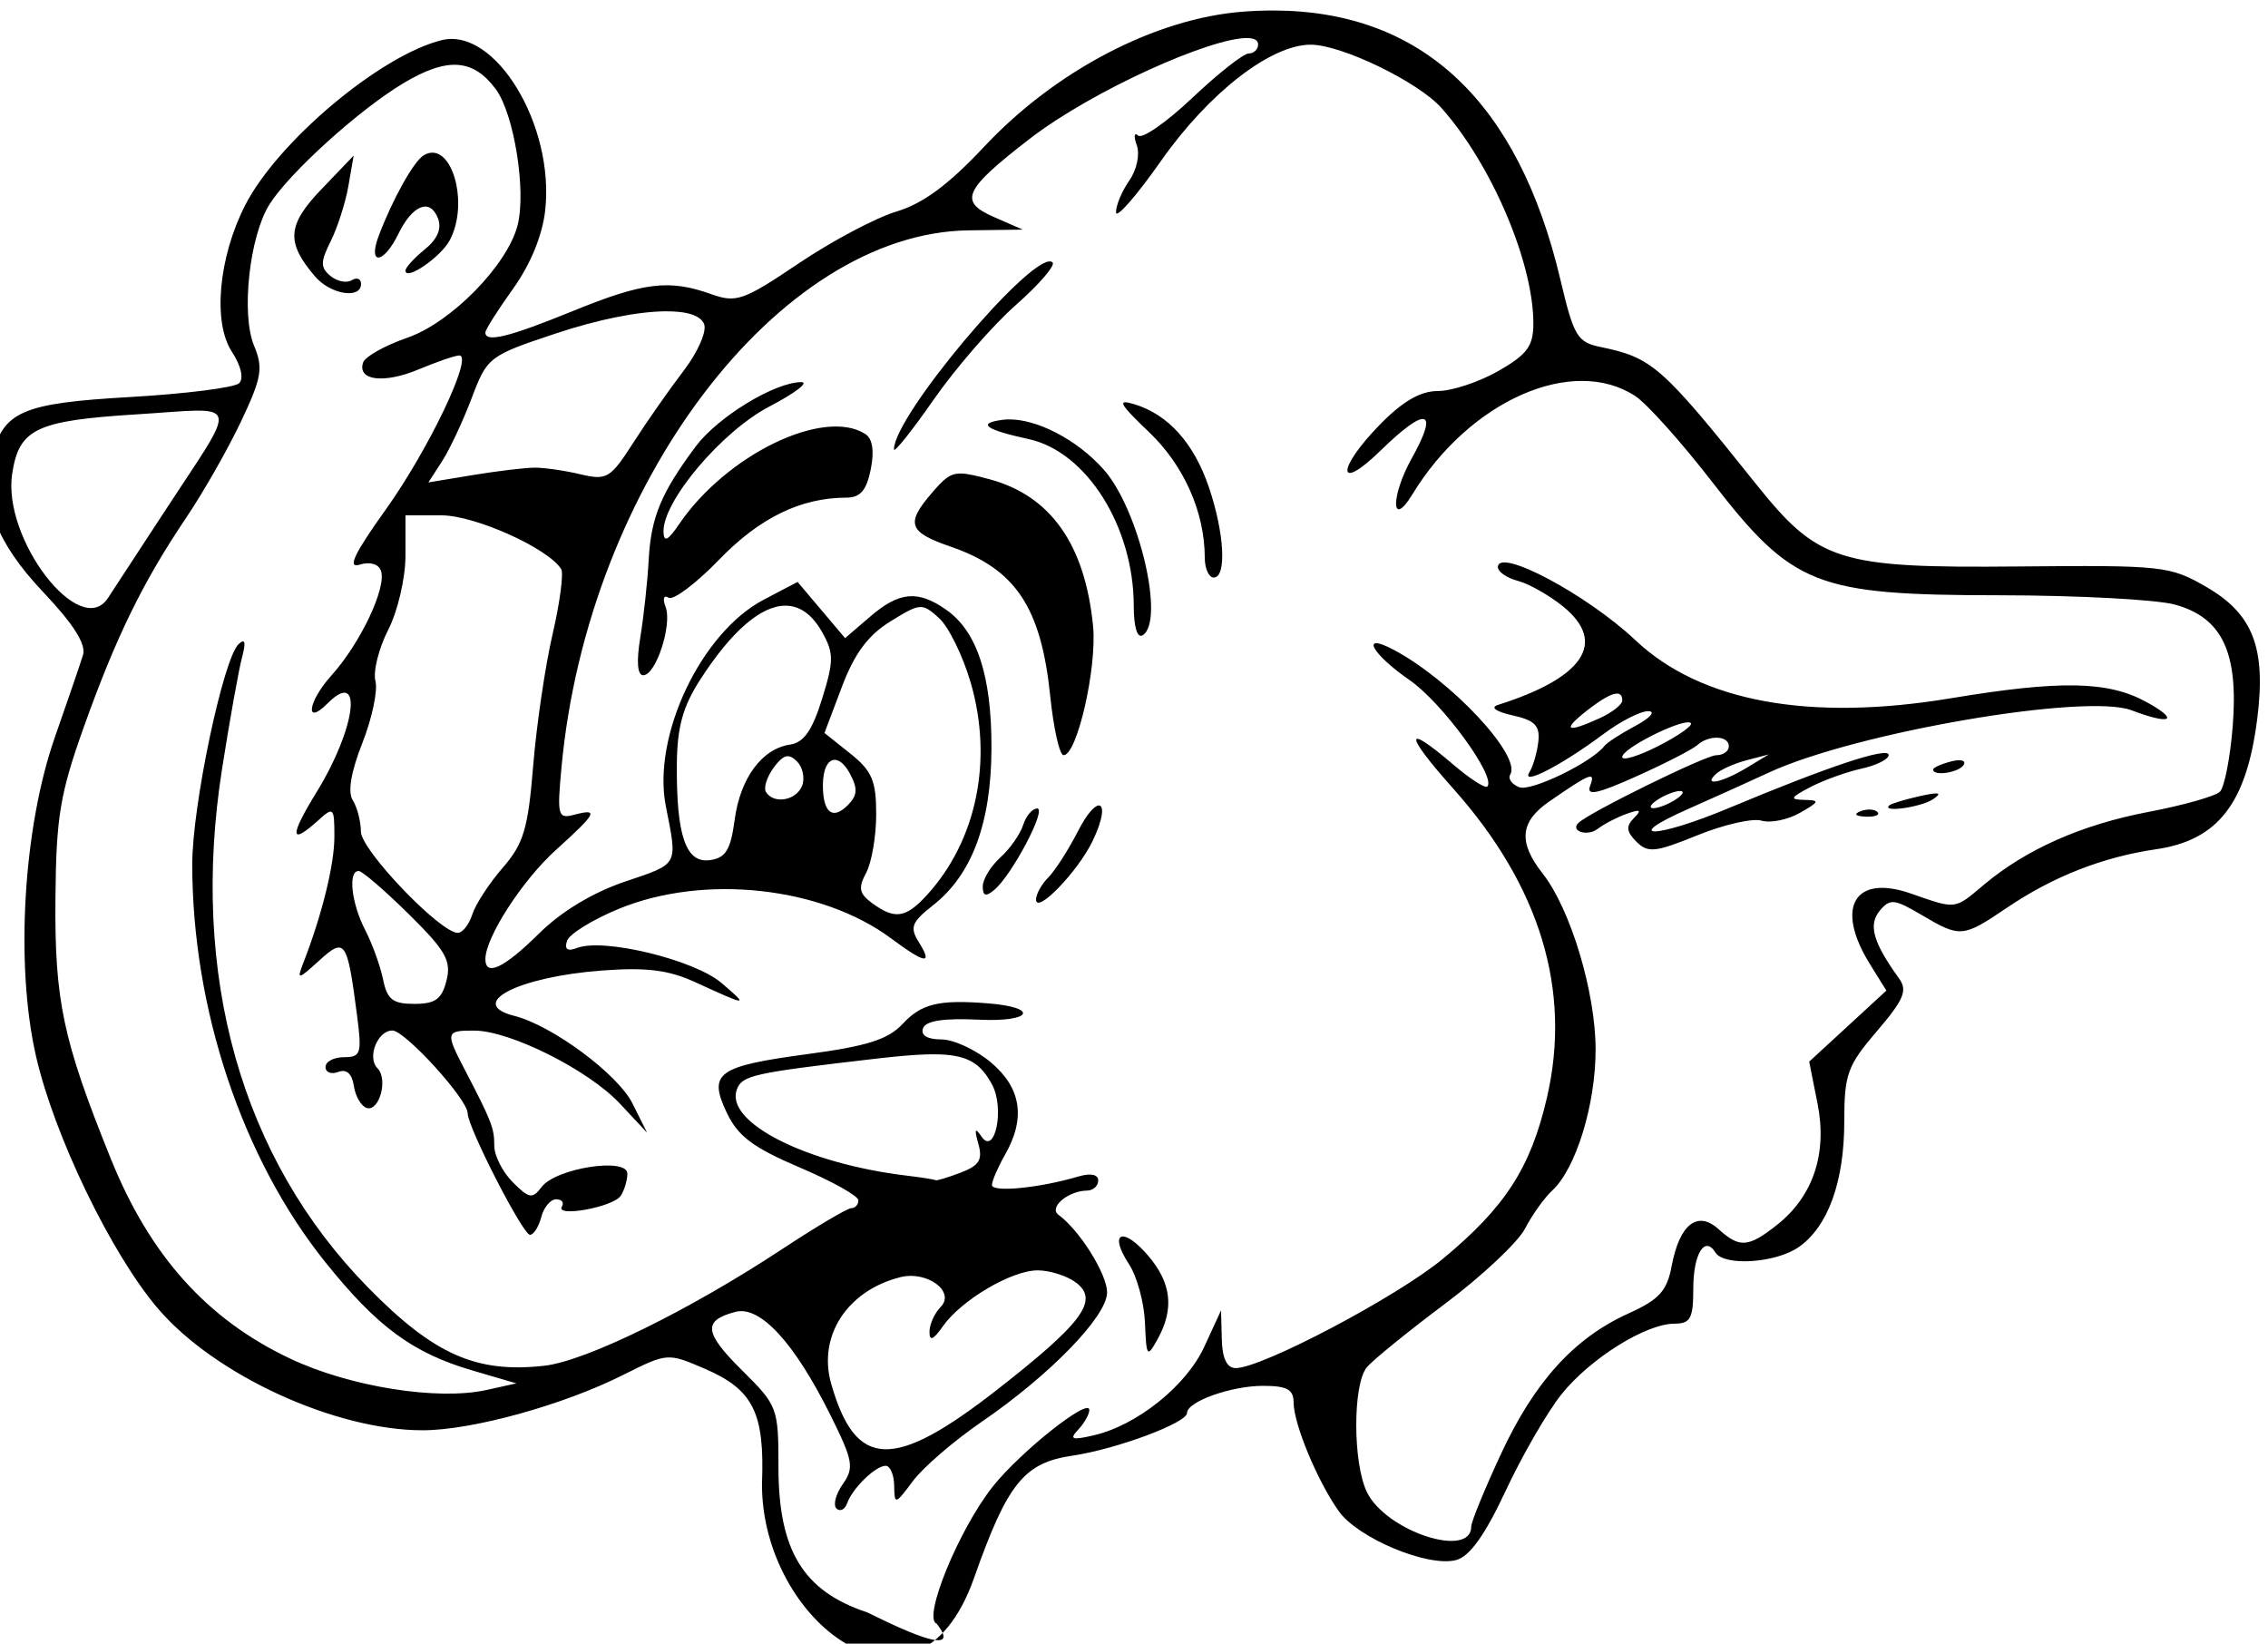 <?xml version="1.0" encoding="UTF-8" standalone="no"?>
<svg
   xmlns:dc="http://purl.org/dc/elements/1.1/"
   xmlns:cc="http://creativecommons.org/ns#"
   xmlns:rdf="http://www.w3.org/1999/02/22-rdf-syntax-ns#"
   xmlns:svg="http://www.w3.org/2000/svg"
   xmlns="http://www.w3.org/2000/svg"
   xmlns:sodipodi="http://sodipodi.sourceforge.net/DTD/sodipodi-0.dtd"
   xmlns:inkscape="http://www.inkscape.org/namespaces/inkscape"
   sodipodi:docname="Comic elephant.svg"
   inkscape:version="1.0 (4035a4fb49, 2020-05-01)"
   id="svg557"
   version="1.1"
   viewBox="0 0 67.669 49.035"
   height="49.035mm"
   width="67.669mm">
  <title
     id="title589">Comic elephant</title>
  <defs
     id="defs551" />
  <sodipodi:namedview
     inkscape:window-maximized="1"
     inkscape:window-y="-9"
     inkscape:window-x="-9"
     inkscape:window-height="1001"
     inkscape:window-width="1920"
     fit-margin-bottom="0"
     fit-margin-right="0"
     fit-margin-left="0"
     fit-margin-top="0"
     inkscape:snap-global="false"
     showgrid="false"
     inkscape:document-rotation="0"
     inkscape:current-layer="layer1"
     inkscape:document-units="mm"
     inkscape:cy="82.352066"
     inkscape:cx="249.30165"
     inkscape:zoom="1.6248966"
     inkscape:pageshadow="2"
     inkscape:pageopacity="0.0"
     borderopacity="1.0"
     bordercolor="#666666"
     pagecolor="#ffffff"
     id="base" />
  <g
     transform="translate(221.277,-198.953)"
     id="layer1"
     inkscape:groupmode="layer"
     inkscape:label="Lager 1">
    <path
       sodipodi:nodetypes="ssssssssssssssssssssssssccssssssssssssssssssssssssssssssssssscscsssssssscsssssssccccssssssssssssscsscsssssssssccssscsssssssscssssscscscsssssssssccssssccsssssscscssssssscssssssssssssssssssssccssssssssssssscsssssssssssssssssssssssscscssssscccsssssssssscscccccsssssssccsssscssssssscscsscsscssssssssssscsccssssssssssscssscsssscssssssssssssssssssssssssscscssssssssssscscsssssssssssssssccssssssssssssccsssssssssssssssssssssssssscsssssssssssssssssssssssssssssssccssssssssssssssssssssssss"
       transform="scale(0.265)"
       d="m -691.623,751.949 c -1.113,-0.002 -2.253,0.041 -3.418,0.129 -9.854,0.745 -21.135,6.631 -29.182,15.225 -3.989,4.26 -6.866,6.386 -9.852,7.279 -2.319,0.694 -7.269,3.319 -11,5.83 -6.237,4.199 -7.03,4.477 -9.854,3.469 -4.743,-1.693 -7.618,-1.342 -15.576,1.9 -7.212,2.939 -9.854,3.588 -9.854,2.418 0,-0.323 1.402,-2.539 3.115,-4.924 1.953,-2.719 3.302,-6.001 3.617,-8.801 1.083,-9.609 -5.626,-20.668 -11.641,-19.189 -6.901,1.696 -18.482,11.423 -22.143,18.598 -2.995,5.871 -3.657,13.175 -1.492,16.479 1.033,1.576 1.365,3.002 0.824,3.543 -0.498,0.498 -6.014,1.199 -12.256,1.557 -12.226,0.7 -14.304,1.604 -15.609,6.805 -1.242,4.949 0.524,9.577 5.777,15.131 3.446,3.643 4.878,5.906 4.504,7.115 -0.302,0.975 -1.723,5.126 -3.158,9.223 -3.567,10.186 -4.487,25.59 -2.145,35.887 2.041,8.968 8.483,22.31 13.748,28.469 6.391,7.477 19.918,13.695 29.793,13.695 5.552,0 15.804,-2.828 22.572,-6.227 4.965,-2.493 5.016,-2.498 9.168,-0.713 5.479,2.355 6.778,4.954 6.471,12.939 -0.113,15.533 17.404,28.995 23.877,10.623 3.747,-10.636 5.624,-12.967 11.084,-13.768 4.936,-0.724 12.893,-3.687 12.893,-4.803 0,-1.278 4.968,-3.053 8.547,-3.053 2.711,0 3.453,0.404 3.453,1.879 0,2.393 2.683,8.852 5.076,12.221 2.172,3.058 10.055,6.347 13.215,5.514 1.537,-0.405 3.241,-2.788 5.6,-7.83 1.865,-3.987 4.693,-8.87 6.285,-10.852 3.236,-4.026 9.494,-7.932 12.711,-7.932 1.794,0 2.113,-0.596 2.113,-3.941 0,-3.915 1.287,-6.02 2.49,-4.074 0.976,1.579 6.806,1.197 9.393,-0.615 3.292,-2.306 5.117,-7.353 5.117,-14.156 0,-5.295 0.349,-6.261 3.674,-10.145 3.038,-3.549 3.471,-4.575 2.494,-5.93 -2.921,-4.05 -3.491,-6.044 -2.178,-7.627 1.15,-1.386 1.642,-1.337 4.705,0.471 4.379,2.584 4.641,2.562 9.625,-0.811 5.191,-3.513 10.791,-5.708 16.795,-6.582 6.974,-1.015 10.197,-5.193 11.389,-14.758 0.989,-7.942 -0.491,-11.741 -5.758,-14.783 -4.088,-2.361 -4.877,-2.446 -21.246,-2.293 -20.2,0.189 -22.436,-0.521 -29.5,-9.361 -10.525,-13.172 -11.639,-14.153 -17.406,-15.34 -2.657,-0.547 -3.048,-1.196 -4.553,-7.576 -4.739,-20.094 -15.605,-30.281 -32.307,-30.314 z m -2.902,3.104 c 0.745,0.018 1.168,0.242 1.168,0.717 0,0.558 -0.478,1.016 -1.061,1.016 -0.583,0 -3.436,2.246 -6.34,4.992 -2.904,2.747 -5.649,4.659 -6.1,4.25 -0.451,-0.409 -0.523,0.081 -0.16,1.088 0.37,1.028 0.002,2.77 -0.84,3.973 -0.825,1.178 -1.5,2.787 -1.5,3.576 0,0.789 2.283,-1.817 5.074,-5.791 5.394,-7.68 12.379,-13.097 16.871,-13.078 3.462,0.013 12.068,4.179 14.682,7.107 5.648,6.327 10.384,17.435 10.365,24.314 -0.006,2.521 -0.71,3.47 -3.947,5.318 -2.167,1.237 -5.224,2.25 -6.791,2.25 -1.98,0 -3.977,1.155 -6.551,3.791 -4.92,5.038 -4.837,7.723 0.09,2.912 5.155,-5.034 6.613,-4.684 3.521,0.848 -2.406,4.304 -2.357,8.044 0.053,4.09 6.438,-10.562 18.055,-15.688 25.096,-11.074 1.315,0.862 5.194,5.191 8.619,9.619 9.109,11.775 11.68,12.792 32.418,12.811 8.8,0.008 17.686,0.482 19.748,1.055 5.305,1.473 7.15,5.383 6.48,13.727 -0.283,3.523 -0.928,6.823 -1.436,7.33 -0.507,0.507 -4.136,1.533 -8.062,2.281 -7.507,1.43 -13.776,4.209 -18.535,8.213 -3.329,2.801 -3.048,2.768 -8.195,0.973 -6.37,-2.222 -8.58,1.562 -4.627,7.926 l 1.863,3 -4.344,4 -4.346,4 0.939,4.715 c 1.124,5.64 -0.496,10.466 -4.596,13.691 -3.205,2.522 -4.184,2.59 -6.543,0.455 -2.372,-2.147 -4.402,-0.555 -5.283,4.145 -0.528,2.817 -1.403,3.777 -4.855,5.338 -6.124,2.768 -10.587,7.688 -14.373,15.84 -1.835,3.951 -3.336,7.615 -3.336,8.143 0,3.68 -9.544,0.566 -11.729,-3.826 -1.614,-3.246 -1.627,-12.196 -0.021,-14.104 0.687,-0.817 4.651,-4.034 8.809,-7.15 4.158,-3.116 8.208,-6.923 9,-8.457 0.792,-1.534 2.172,-3.464 3.064,-4.289 2.666,-2.464 4.877,-9.656 4.877,-15.863 0,-6.449 -2.819,-15.82 -5.961,-19.814 -2.766,-3.516 -2.563,-5.823 0.711,-8.09 4.672,-3.234 5.278,-3.47 4.635,-1.793 -0.455,1.186 0.766,0.934 5.262,-1.084 3.22,-1.446 6.28,-3.017 6.803,-3.492 1.295,-1.178 3.551,-1.091 3.551,0.137 0,0.55 -0.639,1 -1.418,1 -1.188,0 -14.198,6.385 -15.5,7.607 -0.999,0.938 0.994,1.58 2.143,0.689 0.701,-0.543 2.175,-1.308 3.275,-1.701 1.548,-0.553 1.732,-0.444 0.814,0.48 -0.915,0.922 -0.851,1.53 0.281,2.662 1.29,1.29 2.122,1.202 6.869,-0.725 2.97,-1.206 6.217,-1.946 7.217,-1.646 1,0.3 2.943,-0.095 4.318,-0.877 2.223,-1.263 2.278,-1.423 0.5,-1.461 -1.694,-0.035 -1.59,-0.256 0.682,-1.441 1.475,-0.77 4.063,-1.704 5.75,-2.074 1.687,-0.371 3.068,-1.062 3.068,-1.539 0,-0.97 -6.785,1.281 -17.938,5.951 -8.303,3.478 -12.416,3.56 -4.562,0.092 2.75,-1.214 6.8,-3.042 9,-4.061 9.759,-4.517 35.702,-8.971 40.85,-7.014 4.469,1.699 5.451,1.138 1.65,-0.943 -4.309,-2.359 -9.684,-2.459 -22,-0.412 -15.925,2.647 -28.168,0.396 -35.5,-6.521 -5.473,-5.164 -15.5,-10.495 -15.5,-8.242 0,0.527 1.013,1.224 2.25,1.547 1.237,0.323 3.523,1.616 5.078,2.875 5,4.048 2.372,8.024 -7.328,11.092 -0.889,0.281 -0.218,0.76 1.65,1.174 2.503,0.555 3.1,1.159 2.904,2.939 -0.135,1.232 -0.589,2.796 -1.01,3.477 -0.983,1.591 3.687,-0.829 8.398,-4.352 1.894,-1.416 4.144,-2.558 5,-2.535 0.856,0.022 0.207,0.762 -1.443,1.645 -1.65,0.883 -3.225,1.9 -3.5,2.262 -1.404,1.846 -8.251,5.17 -9.59,4.656 -0.846,-0.325 -1.303,-0.968 -1.018,-1.43 1.296,-2.097 -6.692,-10.638 -13.143,-14.053 -3.791,-2.007 -2.498,0.435 1.812,3.422 3.689,2.557 9.8,10.929 8.746,11.982 -0.239,0.239 -1.981,-0.89 -3.871,-2.506 -5.518,-4.718 -5.506,-3.477 0.029,2.73 9.794,10.984 13.358,22.729 10.559,34.799 -1.832,7.901 -4.7,12.34 -11.725,18.152 -5.178,4.285 -20.374,12.299 -23.32,12.299 -0.987,0 -1.509,-1.085 -1.564,-3.25 l -0.084,-3.25 -1.885,4.094 c -2.027,4.402 -7.58,8.849 -12.447,9.973 -2.471,0.57 -2.78,0.458 -1.75,-0.637 0.687,-0.731 1.25,-1.729 1.25,-2.217 0,-1.452 -7.744,4.69 -10.863,8.615 -3.824,4.812 -7.954,14.9 -6.322,15.443 3.747,4.785 -7.377,-1.124 -7.875,-1.291 -7.145,-2.373 -9.939,-6.958 -9.939,-16.305 0,-6.712 -0.091,-6.955 -4.111,-10.936 -4.278,-4.235 -4.428,-5.603 -0.723,-6.572 2.769,-0.724 6.627,3.466 10.664,11.582 2.576,5.179 2.716,5.954 1.412,7.814 -0.796,1.136 -1.113,2.373 -0.707,2.75 0.406,0.377 0.943,0.115 1.191,-0.582 0.611,-1.711 3.197,-4.232 4.344,-4.232 0.511,0 0.942,1.012 0.961,2.25 0.03,2.166 0.109,2.148 2.111,-0.537 1.144,-1.534 4.617,-4.528 7.719,-6.652 7.744,-5.306 14.139,-11.901 14.139,-14.582 0,-2.058 -3.107,-7.017 -5.467,-8.729 -1.14,-0.827 1.074,-2.708 3.217,-2.734 0.687,-0.008 1.25,-0.519 1.25,-1.133 0,-0.689 -0.861,-0.86 -2.25,-0.447 -4.349,1.292 -9.749,1.82 -9.715,0.947 0.019,-0.485 0.679,-2.008 1.465,-3.383 2.359,-4.127 1.844,-7.532 -1.576,-10.41 -1.692,-1.424 -4.205,-2.59 -5.584,-2.59 -1.573,0 -2.343,-0.465 -2.066,-1.25 0.301,-0.853 2.303,-1.162 6.312,-0.971 6.001,0.286 6.83,-1.39 0.914,-1.848 -5.47,-0.423 -7.402,0.046 -9.516,2.318 -1.627,1.749 -3.995,2.504 -10.633,3.393 -10.265,1.374 -11.307,2.132 -9.152,6.65 1.243,2.607 2.99,3.912 8.191,6.123 3.635,1.545 6.609,3.209 6.609,3.697 0,0.488 -0.359,0.887 -0.797,0.887 -0.438,0 -3.926,2.063 -7.75,4.584 -10.492,6.918 -22.12,12.625 -26.797,13.152 -7.67,0.865 -12.437,-1.247 -19.844,-8.787 -14.301,-14.559 -20.11,-35.195 -16.451,-58.449 0.865,-5.5 1.874,-11.125 2.242,-12.5 0.464,-1.737 0.347,-2.195 -0.387,-1.5 -1.731,1.64 -5.217,18.192 -5.217,24.77 0,16.31 5.635,33.159 14.984,44.809 5.855,7.295 9.838,10.226 16.594,12.203 l 4.922,1.439 -3.363,0.744 c -5.514,1.22 -15.408,-0.359 -22.111,-3.529 -9.368,-4.43 -15.789,-11.587 -20.199,-22.51 -5.402,-13.38 -6.337,-17.797 -6.23,-29.426 0.083,-9.061 0.523,-11.689 3.197,-19.176 3.621,-10.137 6.642,-16.315 11.518,-23.549 1.937,-2.874 4.719,-7.758 6.184,-10.854 2.329,-4.924 2.511,-5.993 1.457,-8.539 -1.47,-3.549 -0.514,-12.297 1.736,-15.883 2.212,-3.525 10.042,-10.619 15.027,-13.615 4.975,-2.99 7.892,-2.815 10.453,0.629 2.054,2.763 3.448,11.398 2.469,15.301 -1.126,4.487 -7.481,10.982 -12.412,12.686 -2.523,0.872 -4.767,2.127 -4.988,2.791 -0.681,2.042 2.339,2.414 6.27,0.771 2.056,-0.859 4.108,-1.562 4.561,-1.562 1.601,0 -3.455,10.595 -8.271,17.332 -3.573,4.998 -4.366,6.668 -2.957,6.221 1.137,-0.361 2.118,-0.088 2.398,0.668 0.688,1.855 -2.284,8.156 -5.568,11.803 -2.646,2.938 -3.048,5.757 -0.451,3.16 4.055,-4.055 3.226,2.749 -1.213,9.963 -3.079,5.004 -3.021,6.085 0.168,3.199 1.738,-1.573 1.828,-1.484 1.828,1.84 0,3.149 -1.414,8.864 -3.541,14.314 -0.707,1.812 -0.539,1.78 1.785,-0.336 2.965,-2.7 3.196,-2.375 4.301,6.086 0.567,4.344 0.442,4.75 -1.463,4.75 -1.145,0 -2.082,0.499 -2.082,1.107 0,0.608 0.647,0.858 1.438,0.555 0.929,-0.356 1.548,0.197 1.75,1.564 0.172,1.164 0.818,2.283 1.436,2.486 1.428,0.47 2.45,-3.24 1.229,-4.461 -1.205,-1.205 -0.003,-4.252 1.678,-4.252 1.42,0 8.471,7.747 8.471,9.307 0,1.568 6.216,13.693 7.02,13.693 0.41,0 0.982,-0.9 1.27,-2 0.288,-1.1 1.042,-2 1.676,-2 0.635,0 0.925,0.368 0.646,0.818 -0.776,1.256 5.786,0.06 6.623,-1.207 0.404,-0.612 0.742,-1.73 0.75,-2.488 0.021,-1.884 -8.045,-0.638 -9.654,1.492 -1.037,1.373 -1.404,1.311 -3.25,-0.535 -1.144,-1.144 -2.08,-2.986 -2.08,-4.094 0,-2.013 -0.278,-2.728 -3.357,-8.641 -2.162,-4.152 -2.112,-4.347 1.107,-4.336 4.03,0.014 12.837,4.426 16.377,8.205 l 3.076,3.285 -1.656,-3.307 c -1.654,-3.3 -9.036,-8.765 -13.297,-9.842 -5.421,-1.37 0.397,-4.386 9.84,-5.1 5.019,-0.379 7.522,-0.071 10.5,1.293 6.026,2.76 6.102,2.763 2.99,0.104 -3.053,-2.609 -13.269,-5.089 -16.25,-3.945 -1.091,0.418 -1.455,0.166 -1.141,-0.793 0.254,-0.775 2.901,-2.408 5.885,-3.629 9.575,-3.917 22.769,-2.472 30.609,3.354 3.868,2.874 4.723,2.99 3.119,0.422 -1.048,-1.678 -0.827,-2.249 1.617,-4.172 4.374,-3.44 6.532,-9.256 6.559,-17.666 0.025,-8.134 -1.616,-13.151 -5.096,-15.588 -3.196,-2.239 -5.286,-2.047 -8.576,0.783 l -2.807,2.412 -2.674,-3.162 -2.676,-3.164 -3.814,2 c -7.057,3.701 -12.578,15.352 -11.02,23.25 1.332,6.747 1.503,6.427 -4.574,8.479 -3.653,1.233 -7.202,3.374 -9.711,5.857 -3.915,3.876 -6.031,4.885 -6.031,2.875 0,-2.434 4.155,-8.869 7.928,-12.277 4.609,-4.164 4.896,-4.712 2.084,-3.977 -1.859,0.486 -1.953,0.141 -1.443,-5.344 2.956,-31.824 24.445,-60.159 45.842,-60.445 l 6.09,-0.082 -3.256,-1.424 c -3.984,-1.742 -3.38,-3.066 3.992,-8.764 7.141,-5.519 20.573,-11.478 24.596,-11.381 z m -91.697,12.902 c -0.348,-0.023 -0.716,0.071 -1.098,0.307 -1.121,0.693 -3.469,4.898 -5.035,9.018 -1.292,3.399 0.522,3.258 2.193,-0.17 1.606,-3.294 3.582,-4.069 4.471,-1.752 0.44,1.147 -0.069,2.337 -1.498,3.494 -1.192,0.965 -2.168,2.035 -2.168,2.379 0,1.201 3.963,-1.508 4.977,-3.402 2.02,-3.774 0.593,-9.712 -1.842,-9.873 z m -8.967,0.33 -3.637,3.793 c -3.856,4.021 -3.996,5.973 -0.707,9.814 1.737,2.028 5.174,2.583 5.174,0.834 10e-6,-0.582 -0.469,-0.769 -1.043,-0.414 -0.574,0.355 -1.655,0.138 -2.402,-0.482 -1.143,-0.949 -1.138,-1.571 0.037,-3.926 0.767,-1.538 1.661,-4.331 1.986,-6.207 z m 78.484,11.92 c -2.564,-0.505 -17.652,17.394 -17.652,21.156 0,0.448 2.02,-2.086 4.49,-5.631 2.47,-3.545 6.627,-8.327 9.236,-10.627 2.61,-2.3 4.469,-4.455 4.133,-4.791 -0.056,-0.056 -0.124,-0.091 -0.207,-0.107 z m -43.396,5.609 c 2.398,-0.024 3.991,0.451 4.375,1.451 0.312,0.814 -0.73,3.177 -2.318,5.25 -1.588,2.073 -4.135,5.712 -5.658,8.086 -2.587,4.031 -2.982,4.267 -5.963,3.557 -1.755,-0.418 -4.091,-0.754 -5.191,-0.742 -1.1,0.01 -4.231,0.389 -6.959,0.84 l -4.961,0.82 1.549,-2.395 c 0.852,-1.317 2.35,-4.514 3.33,-7.104 1.745,-4.612 1.936,-4.76 9.414,-7.25 4.884,-1.627 9.299,-2.483 12.383,-2.514 z m 15.318,7.971 c -2.98,0 -9.408,3.914 -11.891,7.24 -3.898,5.223 -5.036,7.967 -5.297,12.76 -0.134,2.475 -0.561,6.412 -0.947,8.75 -0.448,2.712 -0.328,4.25 0.332,4.25 1.425,0 3.287,-5.687 2.518,-7.691 -0.36,-0.937 -0.214,-1.381 0.34,-1.039 0.532,0.329 3.097,-1.604 5.701,-4.297 4.542,-4.696 9.172,-6.955 14.295,-6.967 1.587,-0.004 2.286,-0.812 2.762,-3.189 0.417,-2.084 0.201,-3.46 -0.625,-3.984 -4.683,-2.973 -15.641,2.344 -20.959,10.17 -1.252,1.842 -1.711,2.067 -1.75,0.857 -0.109,-3.423 6.545,-11.305 11.91,-14.107 2.897,-1.513 4.521,-2.752 3.611,-2.752 z m 36.436,2.27 c -0.616,0.038 0.171,0.937 2.711,3.359 3.926,3.745 6.262,9.001 6.273,14.121 0.003,1.237 0.456,2.25 1.006,2.25 1.484,0 1.212,-5.021 -0.551,-10.195 -1.685,-4.944 -4.571,-8.155 -8.369,-9.311 -0.505,-0.154 -0.865,-0.237 -1.07,-0.225 z m -104.547,0.939 c 4.512,-0.049 2.729,1.696 -3.639,11.436 -2.928,4.479 -5.774,8.828 -6.324,9.666 -3.121,4.755 -11.906,-6.654 -10.779,-14 0.777,-5.066 2.694,-5.978 14.068,-6.686 2.966,-0.185 5.17,-0.4 6.674,-0.416 z m 91.35,0.99 c -0.216,0.006 -0.426,0.023 -0.629,0.051 -2.867,0.395 -1.891,1.101 2.99,2.166 6.524,1.424 11.826,9.863 11.826,18.822 0,2.333 0.399,3.633 1,3.262 2.549,-1.576 -0.415,-14.19 -4.385,-18.658 -3.003,-3.38 -7.565,-5.731 -10.803,-5.643 z m -5.277,6.09 c -1.269,-0.013 -1.919,0.62 -3.299,2.225 -2.935,3.412 -2.594,4.377 2.115,5.996 7.346,2.525 10.219,6.832 11.246,16.861 0.374,3.646 1.049,6.629 1.502,6.629 1.521,0 3.775,-9.872 3.318,-14.535 -0.899,-9.176 -4.775,-14.677 -11.641,-16.525 -1.498,-0.404 -2.481,-0.642 -3.242,-0.65 z m -62.535,4.711 h 4.072 c 3.758,0 12.013,3.711 13.459,6.051 0.293,0.474 -0.144,3.78 -0.971,7.346 -0.827,3.566 -1.808,10.222 -2.18,14.793 -0.578,7.108 -1.075,8.771 -3.439,11.494 -1.521,1.751 -3.059,4.114 -3.42,5.25 -0.361,1.136 -1.094,2.066 -1.631,2.066 -1.976,0 -10.891,-9.307 -10.906,-11.387 -0.008,-1.162 -0.42,-2.754 -0.916,-3.537 -0.586,-0.926 -0.209,-3.182 1.08,-6.451 1.09,-2.764 1.751,-5.902 1.471,-6.973 -0.28,-1.071 0.366,-3.663 1.436,-5.76 1.081,-2.119 1.945,-5.83 1.945,-8.354 z m 42.736,10.168 c 1.631,-0.018 3.052,0.967 4.184,2.99 1.318,2.355 1.316,3.212 -0.012,7.5 -1.099,3.548 -2.06,4.924 -3.6,5.148 -3.174,0.462 -5.619,3.781 -6.246,8.479 -0.451,3.377 -1.003,4.277 -2.777,4.529 -2.715,0.386 -3.795,-2.746 -3.729,-10.814 0.034,-4.159 0.675,-6.476 2.625,-9.5 3.532,-5.478 6.836,-8.301 9.555,-8.332 z m 15.148,0.158 c 0.709,-0.049 1.237,0.378 2.188,1.238 1.086,0.983 2.692,4.259 3.57,7.279 2.536,8.723 0.666,17.782 -4.934,23.906 -2.37,2.592 -3.606,2.778 -6.145,0.922 -1.485,-1.086 -1.612,-1.716 -0.691,-3.436 0.62,-1.158 1.127,-4.126 1.127,-6.598 0,-3.764 -0.472,-4.871 -2.912,-6.816 l -2.912,-2.322 1.963,-5.199 c 1.414,-3.745 2.943,-5.805 5.461,-7.361 1.683,-1.04 2.576,-1.565 3.285,-1.613 z m 78.562,9.74 c 0.371,0.017 0.553,0.275 0.553,0.773 0,0.462 -1.146,1.362 -2.547,2 -3.736,1.702 -4.292,1.381 -1.453,-0.84 1.687,-1.32 2.829,-1.962 3.447,-1.934 z m 8.076,3.242 c 0.089,0.011 0.155,0.036 0.197,0.078 0.26,0.26 -1.37,1.415 -3.623,2.564 -2.253,1.149 -4.098,1.713 -4.098,1.254 0,-0.943 6.195,-4.065 7.523,-3.896 z m 8.977,3.607 -2.5,1.508 c -2.786,1.679 -4.977,2.117 -3.449,0.689 0.522,-0.488 2.074,-1.183 3.449,-1.543 z m -110.379,0.205 c 0.297,0.028 0.598,0.22 0.945,0.562 0.66,0.651 0.928,1.888 0.598,2.75 -0.643,1.676 -3.201,2.123 -4.072,0.713 -0.29,-0.469 0.103,-1.707 0.873,-2.75 0.675,-0.915 1.161,-1.322 1.656,-1.275 z m 5.115,0.408 c 0.55,-0.063 1.208,0.433 1.811,1.559 0.901,1.683 0.847,2.448 -0.258,3.553 -1.701,1.701 -2.789,0.825 -2.789,-2.248 0,-1.778 0.529,-2.783 1.236,-2.863 z m 126.498,0.049 c -0.211,0.017 -0.457,0.061 -0.732,0.133 -1.101,0.288 -2.002,0.695 -2.002,0.906 0,0.789 2.905,0.347 3.443,-0.523 0.231,-0.374 -0.077,-0.565 -0.709,-0.516 z m -31.234,3.453 c 0.55,0 0.325,0.436 -0.5,0.969 -0.825,0.533 -1.95,0.969 -2.5,0.969 -0.55,0 -0.325,-0.436 0.5,-0.969 0.825,-0.533 1.95,-0.969 2.5,-0.969 z m 28.982,0.289 c -0.238,-0.055 -0.887,0.046 -1.982,0.291 -1.65,0.369 -3.187,0.832 -3.416,1.029 -1.003,0.865 3.566,0.228 4.916,-0.686 0.548,-0.371 0.72,-0.58 0.482,-0.635 z m -94.418,1.34 c -0.465,0.01 -1.328,0.914 -2.34,2.887 -1.085,2.115 -2.591,4.464 -3.348,5.221 -0.757,0.757 -1.377,1.872 -1.377,2.479 0,1.726 4.684,-3.109 6.355,-6.561 1.246,-2.574 1.307,-4.038 0.709,-4.025 z m -6.934,0.34 c -0.548,0 -1.262,0.842 -1.588,1.869 -0.326,1.027 -1.482,2.671 -2.568,3.654 -1.086,0.983 -1.975,2.447 -1.975,3.254 0,1.081 0.337,1.187 1.283,0.402 1.991,-1.653 5.966,-9.18 4.848,-9.18 z m 93.787,0.123 c -0.347,-0.014 -0.745,0.049 -1.105,0.193 -0.798,0.319 -0.561,0.557 0.604,0.605 1.054,0.043 1.645,-0.193 1.312,-0.525 -0.166,-0.166 -0.463,-0.259 -0.811,-0.273 z m -170.168,6.92 c 0.412,0.023 2.95,2.214 5.641,4.869 4.148,4.093 4.792,5.226 4.232,7.457 -0.527,2.101 -1.258,2.631 -3.623,2.631 -2.429,0 -3.061,-0.495 -3.52,-2.75 -0.307,-1.513 -1.216,-4.023 -2.02,-5.58 -1.557,-3.019 -1.952,-6.697 -0.711,-6.627 z m 65.391,20.643 c 3.339,0.12 4.686,1.123 5.922,3.432 1.41,2.635 0.308,8.013 -1.195,5.83 -0.745,-1.082 -0.838,-0.878 -0.365,0.803 0.506,1.798 0.104,2.45 -2,3.25 -1.448,0.551 -2.715,0.932 -2.816,0.85 -0.102,-0.082 -1.536,-0.311 -3.186,-0.508 -11.396,-1.359 -20.599,-6.032 -19.178,-9.736 0.601,-1.566 1.843,-1.839 15.662,-3.441 2.263,-0.262 4.094,-0.429 5.598,-0.477 0.564,-0.018 1.082,-0.019 1.559,-0.002 z m 20.641,20.496 c -0.699,0.003 -0.629,1.122 0.688,3.131 0.896,1.367 1.703,4.334 1.793,6.592 0.154,3.85 0.242,3.964 1.416,1.85 1.907,-3.434 1.57,-6.355 -1.092,-9.447 -1.252,-1.454 -2.261,-2.127 -2.805,-2.125 z m -9.604,3.818 c 1.342,0 3.258,0.599 4.258,1.33 2.732,1.998 0.885,4.529 -8.84,12.123 -11.652,9.099 -15.9,8.949 -18.656,-0.662 -1.54,-5.369 1.776,-10.504 7.764,-12.021 3.027,-0.767 6.261,1.625 4.547,3.363 -0.688,0.697 -1.25,1.952 -1.25,2.789 0,1.089 0.428,0.913 1.5,-0.617 2.071,-2.957 7.74,-6.305 10.678,-6.305 z"
       style="fill:#000000;stroke-width:1"
       id="path573" />
  </g>
</svg>
